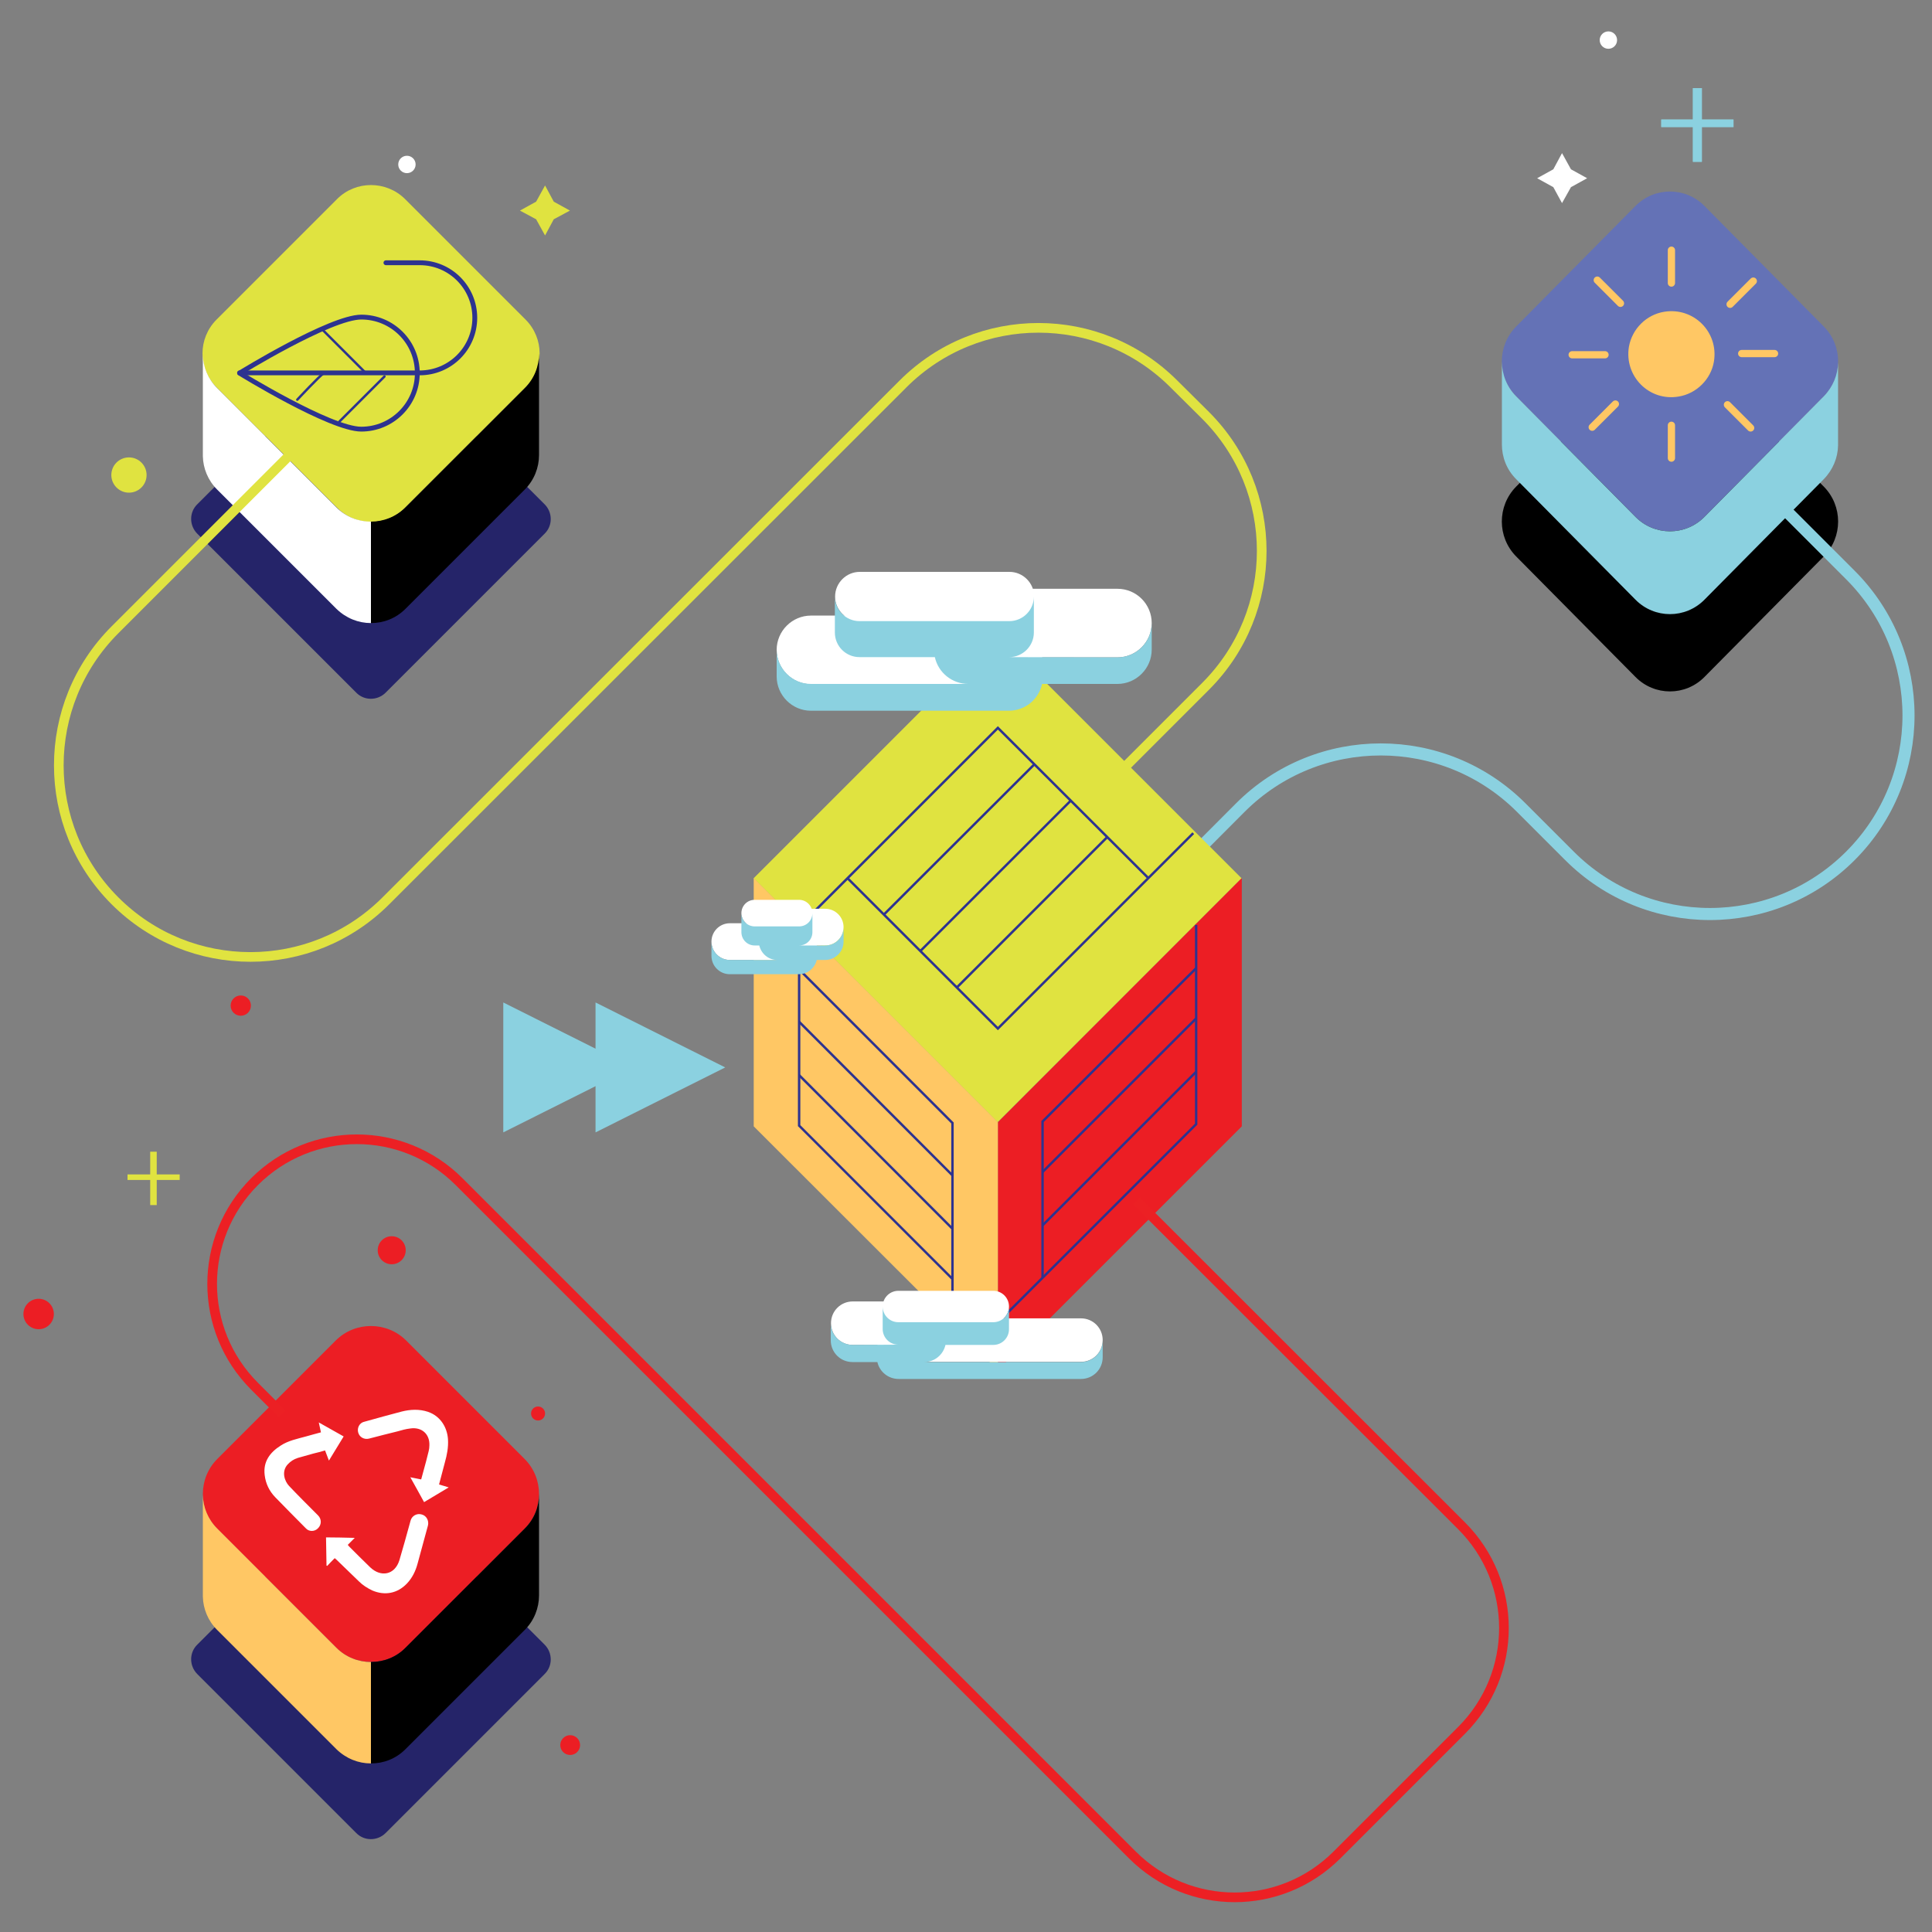 <?xml version="1.0" encoding="utf-8"?>
<!-- Generator: Adobe Illustrator 25.4.1, SVG Export Plug-In . SVG Version: 6.00 Build 0)  -->
<svg version="1.1" id="Layer_1" xmlns="http://www.w3.org/2000/svg" xmlns:xlink="http://www.w3.org/1999/xlink" x="0px" y="0px"
	 viewBox="0 0 800 800" style="enable-background:new 0 0 800 800;" xml:space="preserve">
<rect x="0" y="0" width="800" height="800" fill="#808080" stroke="none"/>
<style type="text/css">
	.st0{fill:#6472B6;}
	.st1{fill:#8BD1E0;}
	.st2{fill:#C0B53E;}
	.st3{fill:#FFC764;}
	.st4{fill:none;stroke:#FFC764;stroke-width:3;stroke-linecap:round;stroke-linejoin:round;stroke-miterlimit:10;}
	.st5{fill:none;stroke:#8BD1E0;stroke-width:5;stroke-miterlimit:10;}
	.st6{fill:#252469;}
	.st7{fill:#E0E340;}
	.st8{fill:#FFFFFF;}
	.st9{fill:#EC1E24;}
	.st10{fill:none;stroke:#2D3390;stroke-miterlimit:10;}
	.st11{fill:none;stroke:#2D3390;stroke-width:2;stroke-linecap:round;stroke-linejoin:round;stroke-miterlimit:10;}
	.st12{fill:none;stroke:#2D3390;stroke-linecap:round;stroke-linejoin:round;stroke-miterlimit:10;}
	.st13{fill:none;stroke:#EC2024;stroke-width:4;stroke-miterlimit:10;}
	.st14{fill:none;stroke:#E0E340;stroke-width:4;stroke-miterlimit:10;}
</style>
<g>
	<g>
		<g>
			<g>
				<path d="M677.2,151.6l-49.4,49.9c-7.9,8-7.9,20.9,0,28.9l49.4,49.9c7.9,8,20.7,8,28.6,0l49.4-49.9c7.9-8,7.9-20.9,0-28.9
					l-49.4-49.9C697.9,143.7,685.1,143.7,677.2,151.6z"/>
				<path class="st0" d="M677.2,85.3l-49.4,49.9c-7.9,8-7.9,20.9,0,28.9l49.4,49.9c7.9,8,20.7,8,28.6,0l49.4-49.9
					c7.9-8,7.9-20.9,0-28.9l-49.4-49.9C697.9,77.3,685.1,77.3,677.2,85.3z"/>
				<path class="st1" d="M621.9,149.7c0,5.2,2,10.5,5.9,14.4l49.4,49.9c7.9,8,20.7,8,28.6,0l49.4-49.9c3.8-3.9,5.8-8.9,5.9-13.9
					l0,34.3c-0.1,5-2.1,10-5.9,13.9l-49.4,49.9c-7.9,8-20.7,8-28.6,0l-49.4-49.9c-4-4-5.9-9.2-5.9-14.4V149.7z"/>
			</g>
		</g>
	</g>
	<g>
		<g>
			<g>
				<g>
					<g>
						<g>
							<g>
								<polygon class="st2" points="693.2,151.1 693.2,151.1 693.2,151.1 								"/>
								<polygon class="st2" points="693.2,151.1 693.2,151.1 693.2,151.1 								"/>
								<polygon class="st2" points="693.2,151.1 693.2,151.1 693.2,151.1 								"/>
								<polygon class="st2" points="693.2,151.1 693.2,151.1 693.2,151.1 								"/>
							</g>
						</g>
					</g>
				</g>
			</g>
		</g>
	</g>
</g>
<g>
	<path class="st3" d="M709.7,149.7c2-12.2-8.4-22.6-20.6-20.6c-7.4,1.2-13.3,7.1-14.6,14.5c-2,12.2,8.4,22.7,20.6,20.6
		C702.5,163,708.5,157,709.7,149.7z"/>
	<line class="st4" x1="692.1" y1="103.6" x2="692.1" y2="117.2"/>
	<line class="st4" x1="661.4" y1="116" x2="671" y2="125.6"/>
	<line class="st4" x1="721.2" y1="146.4" x2="734.8" y2="146.4"/>
	<line class="st4" x1="659.3" y1="176.9" x2="668.9" y2="167.3"/>
	<line class="st4" x1="692.1" y1="189.7" x2="692.1" y2="176.1"/>
	<line class="st4" x1="724.9" y1="177.2" x2="715.3" y2="167.6"/>
	<line class="st4" x1="664.6" y1="146.9" x2="651" y2="146.9"/>
	<line class="st4" x1="726" y1="116.4" x2="716.4" y2="126"/>
</g>
<path class="st5" d="M734.9,206.8l31.3,31.3c32.1,32.1,32.1,84.2,0,116.3l0,0c-32.1,32.1-84.2,32.1-116.3,0l-20-20
	c-32.1-32.1-84.2-32.1-116.3,0L476.1,372"/>
<g>
	<g>
		<path class="st6" d="M159.7,143l65.8,65.8c3.4,3.4,3.4,8.9,0,12.2l-65.8,65.8c-3.4,3.4-8.9,3.4-12.2,0L81.7,221
			c-3.4-3.4-3.4-8.9,0-12.2l65.8-65.8C150.9,139.6,156.4,139.6,159.7,143z"/>
		<path class="st7" d="M167.7,82.4l49.9,49.9c7.8,7.8,7.8,20.3,0,28.1l-49.9,49.9c-7.8,7.8-20.3,7.8-28.1,0l-49.9-49.9
			c-7.8-7.8-7.8-20.3,0-28.1l49.9-49.9C147.3,74.7,159.9,74.7,167.7,82.4z"/>
		<path d="M167.9,210.1l49.4-49.4c4-4,5.9-9.1,5.9-14.3v42c0,5.2-2,10.4-5.9,14.3l-49.4,49.4c-4,4-9.1,5.9-14.3,5.9v-42
			C158.8,216,164,214,167.9,210.1z"/>
		<path class="st8" d="M89.9,160.7l49.4,49.4c3.9,3.9,9.1,5.9,14.3,5.9v42c-5.2,0-10.3-2-14.3-5.9l-49.4-49.4
			c-3.8-3.8-5.8-8.8-5.9-13.8l0-42C84.1,151.9,86.1,156.9,89.9,160.7z"/>
	</g>
</g>
<polygon class="st1" points="687.9,52.6 687.9,49.5 701,49.5 701,36.5 704.7,36.5 704.7,49.5 717.8,49.5 717.8,52.6 704.7,52.6 
	704.7,67 701,67 701,52.6 "/>
<polygon class="st1" points="687.9,52.6 687.9,49.5 701,49.5 701,36.5 704.7,36.5 704.7,49.5 717.8,49.5 717.8,52.6 704.7,52.6 
	704.7,67 701,67 701,52.6 "/>
<circle class="st8" cx="666" cy="16.6" r="3.6"/>
<polygon class="st8" points="646.8,63.4 643.2,70.1 636.5,73.8 643.2,77.5 646.8,84.1 650.5,77.5 657.2,73.8 650.5,70.1 "/>
<circle class="st8" cx="168.5" cy="68.1" r="3.6"/>
<polygon class="st7" points="215.3,87.2 222,90.8 225.7,97.5 229.3,90.8 236,87.2 229.3,83.5 225.7,76.8 222,83.5 "/>
<polygon class="st7" points="52.8,488.6 52.8,486.3 62.2,486.3 62.2,476.9 64.9,476.9 64.9,486.3 74.4,486.3 74.4,488.6 64.9,488.6 
	64.9,499 62.2,499 62.2,488.6 "/>
<circle class="st7" cx="53.4" cy="196.7" r="7.3"/>
<circle class="st9" cx="16" cy="544.1" r="6.3"/>
<circle class="st9" cx="99.7" cy="416.4" r="4.2"/>
<circle class="st9" cx="162.2" cy="517.7" r="5.8"/>
<circle class="st9" cx="236.1" cy="722.6" r="4.1"/>
<circle class="st9" cx="222.8" cy="585.3" r="2.9"/>
<g>
	
		<rect x="341.7" y="292.2" transform="matrix(0.707 -0.707 0.707 0.707 -136.113 398.673)" class="st7" width="142.9" height="142.9"/>
	<polyline class="st10" points="475.5,363.6 413.2,301.4 332,382.6 	"/>
	<polyline class="st10" points="350.9,363.6 413.2,425.9 494.1,345 	"/>
	<polygon class="st9" points="514.2,466.4 413.2,567.4 413.2,464.7 514.2,363.6 	"/>
	<polygon class="st3" points="413.2,567.4 312.1,466.4 312.1,363.6 413.2,464.7 	"/>
	<polyline class="st10" points="312.3,382.8 394.4,465 394.4,548.8 	"/>
	<polyline class="st10" points="394.4,529.6 330.9,466.1 330.9,401.5 	"/>
	<line class="st10" x1="428.3" y1="316.5" x2="366" y2="378.7"/>
	<line class="st10" x1="443.4" y1="331.5" x2="381.1" y2="393.8"/>
	<line class="st10" x1="458.5" y1="346.6" x2="396.2" y2="408.9"/>
	<line class="st10" x1="394.4" y1="508.8" x2="330.9" y2="445.2"/>
	<line class="st10" x1="394.4" y1="486.7" x2="330.9" y2="423.1"/>
	<polyline class="st10" points="413.1,547.7 495.3,465.5 495.3,383 	"/>
	<polyline class="st10" points="495.3,400.9 431.7,464.4 431.7,529 	"/>
	<line class="st10" x1="495.3" y1="421.7" x2="431.7" y2="485.3"/>
	<line class="st10" x1="495.3" y1="443.8" x2="431.7" y2="507.4"/>
</g>
<g>
	<g>
		<path class="st8" d="M431.9,269.1c0,7.8-6.4,14.2-14.2,14.2h-81.9c-7.8,0-14.2-6.4-14.2-14.2l0,0c0-7.8,6.4-14.2,14.2-14.2h81.9
			C425.6,254.8,431.9,261.2,431.9,269.1L431.9,269.1z"/>
		<path class="st8" d="M476.9,258c0,7.8-6.4,14.2-14.2,14.2H401c-7.8,0-14.2-6.4-14.2-14.2l0,0c0-7.8,6.4-14.2,14.2-14.2h61.7
			C470.6,243.8,476.9,250.2,476.9,258L476.9,258z"/>
	</g>
	<path class="st8" d="M428.2,247c0,5.7-4.6,10.2-10.2,10.2h-62c-5.6,0-10.2-4.6-10.2-10.2l0,0c0-5.6,4.6-10.2,10.2-10.2h62
		C423.6,236.8,428.2,241.4,428.2,247L428.2,247z"/>
	<path class="st1" d="M462.7,272.2l-44.8-0.1c5.6,0,10.2-4.6,10.2-10.2V247c0,5.7-4.6,10.2-10.2,10.2h-62c-5.6,0-10.2-4.6-10.2-10.2
		v14.9c0,5.7,4.6,10.2,10.2,10.2h31.2c1.4,6.4,7.1,11.1,13.9,11.1h-65.2c-7.8,0-14.2-6.4-14.2-14.2v11.1c0,7.8,6.4,14.2,14.2,14.2
		h81.9c6.8,0,12.4-4.7,13.8-11.1h31.2c7.8,0,14.2-6.4,14.2-14.2V258C476.9,265.8,470.6,272.2,462.7,272.2z"/>
</g>
<g>
	<g>
		<path class="st8" d="M338.4,389.9c0,4.2-3.4,7.6-7.6,7.6h-28.6c-4.2,0-7.6-3.4-7.6-7.6l0,0c0-4.2,3.4-7.6,7.6-7.6h28.6
			C335,382.3,338.4,385.7,338.4,389.9L338.4,389.9z"/>
		<path class="st8" d="M349.3,383.9c0,4.2-3.4,7.6-7.6,7.6h-19.8c-4.2,0-7.6-3.4-7.6-7.6l0,0c0-4.2,3.4-7.6,7.6-7.6h19.8
			C345.9,376.3,349.3,379.7,349.3,383.9L349.3,383.9z"/>
	</g>
	<path class="st8" d="M336.4,378.1c0,3-2.4,5.5-5.5,5.5h-18.4c-3,0-5.5-2.4-5.5-5.5l0,0c0-3,2.4-5.5,5.5-5.5h18.4
		C333.9,372.6,336.4,375.1,336.4,378.1L336.4,378.1z"/>
	<path class="st1" d="M341.7,391.5l-10.8,0c3,0,5.5-2.4,5.5-5.5v-7.9c0,3-2.4,5.5-5.5,5.5h-18.4c-3,0-5.5-2.4-5.5-5.5v7.9
		c0,3,2.4,5.5,5.5,5.5h1.9c0.8,3.4,3.8,6,7.4,6h-19.6c-4.2,0-7.6-3.4-7.6-7.6v5.9c0,4.2,3.4,7.6,7.6,7.6h28.6c3.6,0,6.6-2.5,7.4-5.9
		h3.5c4.2,0,7.6-3.4,7.6-7.6v-5.9C349.3,388.1,345.9,391.5,341.7,391.5z"/>
</g>
<path class="st11" d="M149.6,131.3c-12.8,0-50.4,23.2-50.4,23.2s37.6,23.2,50.4,23.2s23.2-10.4,23.2-23.2
	C172.8,141.6,162.4,131.3,149.6,131.3z"/>
<path class="st11" d="M99.2,154.4h74.6c12.6,0,22.8-10.2,22.8-22.8v0c0-12.6-10.2-22.8-22.8-22.8h-14"/>
<line class="st12" x1="151.1" y1="154.1" x2="133.2" y2="136.2"/>
<line class="st12" x1="159.2" y1="155.9" x2="140.6" y2="174.5"/>
<path class="st12" d="M133.8,154.8c-1.1,0.4-10.7,10.7-10.7,10.7"/>
<g>
	<g>
		<path class="st6" d="M159.7,615.2l65.8,65.8c3.4,3.4,3.4,8.9,0,12.2L159.7,759c-3.4,3.4-8.9,3.4-12.2,0l-65.8-65.8
			c-3.4-3.4-3.4-8.9,0-12.2l65.8-65.8C150.9,611.8,156.4,611.8,159.7,615.2z"/>
		<path class="st9" d="M168.1,555l49.1,49.1c8,8,8,21,0,29l-49.1,49.1c-8,8-21,8-29,0l-49.1-49.1c-8-8-8-21,0-29l49.1-49.1
			C147.1,547.1,160.1,547.1,168.1,555z"/>
		<path d="M167.9,682.3l49.4-49.4c4-4,5.9-9.1,5.9-14.3v42c0,5.2-2,10.4-5.9,14.3l-49.4,49.4c-4,4-9.1,5.9-14.3,5.9v-42
			C158.8,688.2,164,686.3,167.9,682.3z"/>
		<path class="st3" d="M89.9,632.9l49.4,49.4c3.9,3.9,9.1,5.9,14.3,5.9v42c-5.2,0-10.3-2-14.3-5.9l-49.4-49.4
			c-3.8-3.8-5.8-8.8-5.9-13.8l0-42C84.1,624.1,86.1,629.1,89.9,632.9z"/>
	</g>
</g>
<g id="UYfa3U_1_">
	<g>
		<path class="st8" d="M138.6,645.2c0.3,0.3,0.5,0.4,0.7,0.6c3.1,3,6.2,6,9.3,9c1.6,1.6,3.5,2.8,5.6,3.8c5.2,2.2,10.4,1.2,14.3-2.9
			c2.2-2.3,3.6-5.2,4.4-8.2c0.8-3,3-11.1,4.3-15.8c0.5-2-0.6-4.1-2.6-4.6l0,0c-2-0.6-4.1,0.6-4.6,2.6c-1.3,4.8-3.6,13-4.6,16.3
			c-1.9,6.2-7.7,7.2-12.1,3c-2.9-2.8-5.7-5.6-8.6-8.5c-0.2-0.2-0.4-0.5-0.7-0.8c0.9-0.9,1.8-1.8,2.9-2.9c-4.2-0.1-8-0.2-11.9-0.2
			c0.1,3.9,0.1,7.8,0.2,11.7c0.1,0,0.2,0.1,0.3,0.1C136.5,647.3,137.5,646.3,138.6,645.2z M148.3,593.1c0.5,2,2.5,3.1,4.5,2.6
			c3.5-0.9,8.8-2.3,11.8-3c1.7-0.5,3.5-1,5.3-1.2c4.7-0.7,8.1,2.3,7.9,7c0,0.8-0.1,1.6-0.3,2.4c-0.7,2.8-1.4,5.6-2.2,8.4
			c-0.3,1.1-0.6,2.2-0.9,3.3c-1.5-0.3-2.9-0.6-4.5-0.9c2,3.5,3.8,6.9,5.7,10.3c3.4-2,6.7-4,10.2-6.1c-1.5-0.5-2.7-0.8-4-1.2
			c0.8-3.1,1.6-6.1,2.4-9.1c0.9-3.2,1.5-6.3,1.3-9.6c-0.3-4.8-3-9.6-8.3-11.4c-3.6-1.2-7.3-1-10.9-0.1c-3.9,1-11.1,3-15.4,4.2
			C148.9,589.1,147.8,591.2,148.3,593.1L148.3,593.1z M131.7,632.8c1.5-1.5,1.5-3.8,0-5.3c-3.3-3.3-9-9-12-12.2
			c-1.8-1.9-3.3-5.9-0.6-8.9c1.2-1.3,2.6-2.2,4.2-2.7c2.1-0.6,4.2-1.2,6.4-1.8c1.6-0.4,3.3-0.8,4.9-1.3c0.5,1.4,1,2.7,1.6,4.2
			c2.1-3.5,4.1-6.7,6.1-10c-3.4-1.9-6.8-3.8-10.3-5.8c0.3,1.5,0.6,2.7,0.9,4.1c-2.1,0.6-4.2,1.1-6.2,1.7c-3.6,1-7.3,1.7-10.5,3.8
			c-4.4,2.8-7.3,6.6-6.6,12.2c0.4,3.5,1.9,6.6,4.3,9.1c3.3,3.4,9.2,9.4,12.7,12.9C127.9,634.3,130.3,634.3,131.7,632.8L131.7,632.8z
			"/>
	</g>
</g>
<path class="st13" d="M116.8,585.4l-11.4-11.4c-23.4-23.4-23.4-61.3,0-84.7l0,0c23.4-23.4,61.3-23.4,84.7,0l278.8,278.8
	c23.4,23.4,61.3,23.4,84.7,0l51.6-51.6c23.4-23.4,23.4-61.3,0-84.7L470.6,497.3"/>
<path class="st14" d="M458.2,325.2l41-41c31-31,31-81.2,0-112.2L486.1,159c-31-31-81.2-31-112.2,0L159.8,373c-31,31-81.2,31-112.2,0
	l0,0c-31-31-31-81.2,0-112.2l80.2-80.2"/>
<g>
	<g>
		<path class="st8" d="M363.1,554.9c0,5,4,9,9,9h75.5c5,0,9-4,9-9l0,0c0-5-4-9-9-9h-75.5C367.2,545.9,363.1,550,363.1,554.9
			L363.1,554.9z"/>
		<path class="st8" d="M344.1,547.9c0,5,4,9,9,9h29.6c5,0,9-4,9-9l0,0c0-5-4-9-9-9h-29.6C348.1,538.9,344.1,542.9,344.1,547.9
			L344.1,547.9z"/>
	</g>
	<path class="st8" d="M365.5,541c0,3.6,2.9,6.5,6.5,6.5h39.3c3.6,0,6.5-2.9,6.5-6.5l0,0c0-3.6-2.9-6.5-6.5-6.5H372
		C368.4,534.5,365.5,537.4,365.5,541L365.5,541z"/>
	<path class="st1" d="M353.1,556.9l18.9-0.1c-3.6,0-6.5-2.9-6.5-6.5V541c0,3.6,2.9,6.5,6.5,6.5h39.3c3.6,0,6.5-2.9,6.5-6.5v9.4
		c0,3.6-2.9,6.5-6.5,6.5h-19.8c-0.9,4-4.5,7.1-8.8,7.1h64.9c5,0,9-4,9-9v7c0,5-4,9-9,9h-75.5c-4.3,0-7.9-3-8.8-7h-10.3c-5,0-9-4-9-9
		v-7C344.1,552.9,348.1,556.9,353.1,556.9z"/>
</g>
<polygon class="st1" points="246.6,415.1 246.6,468.9 300.3,442 "/>
<polygon class="st1" points="208.4,415.1 208.4,468.9 262.1,442 "/>
</svg>
